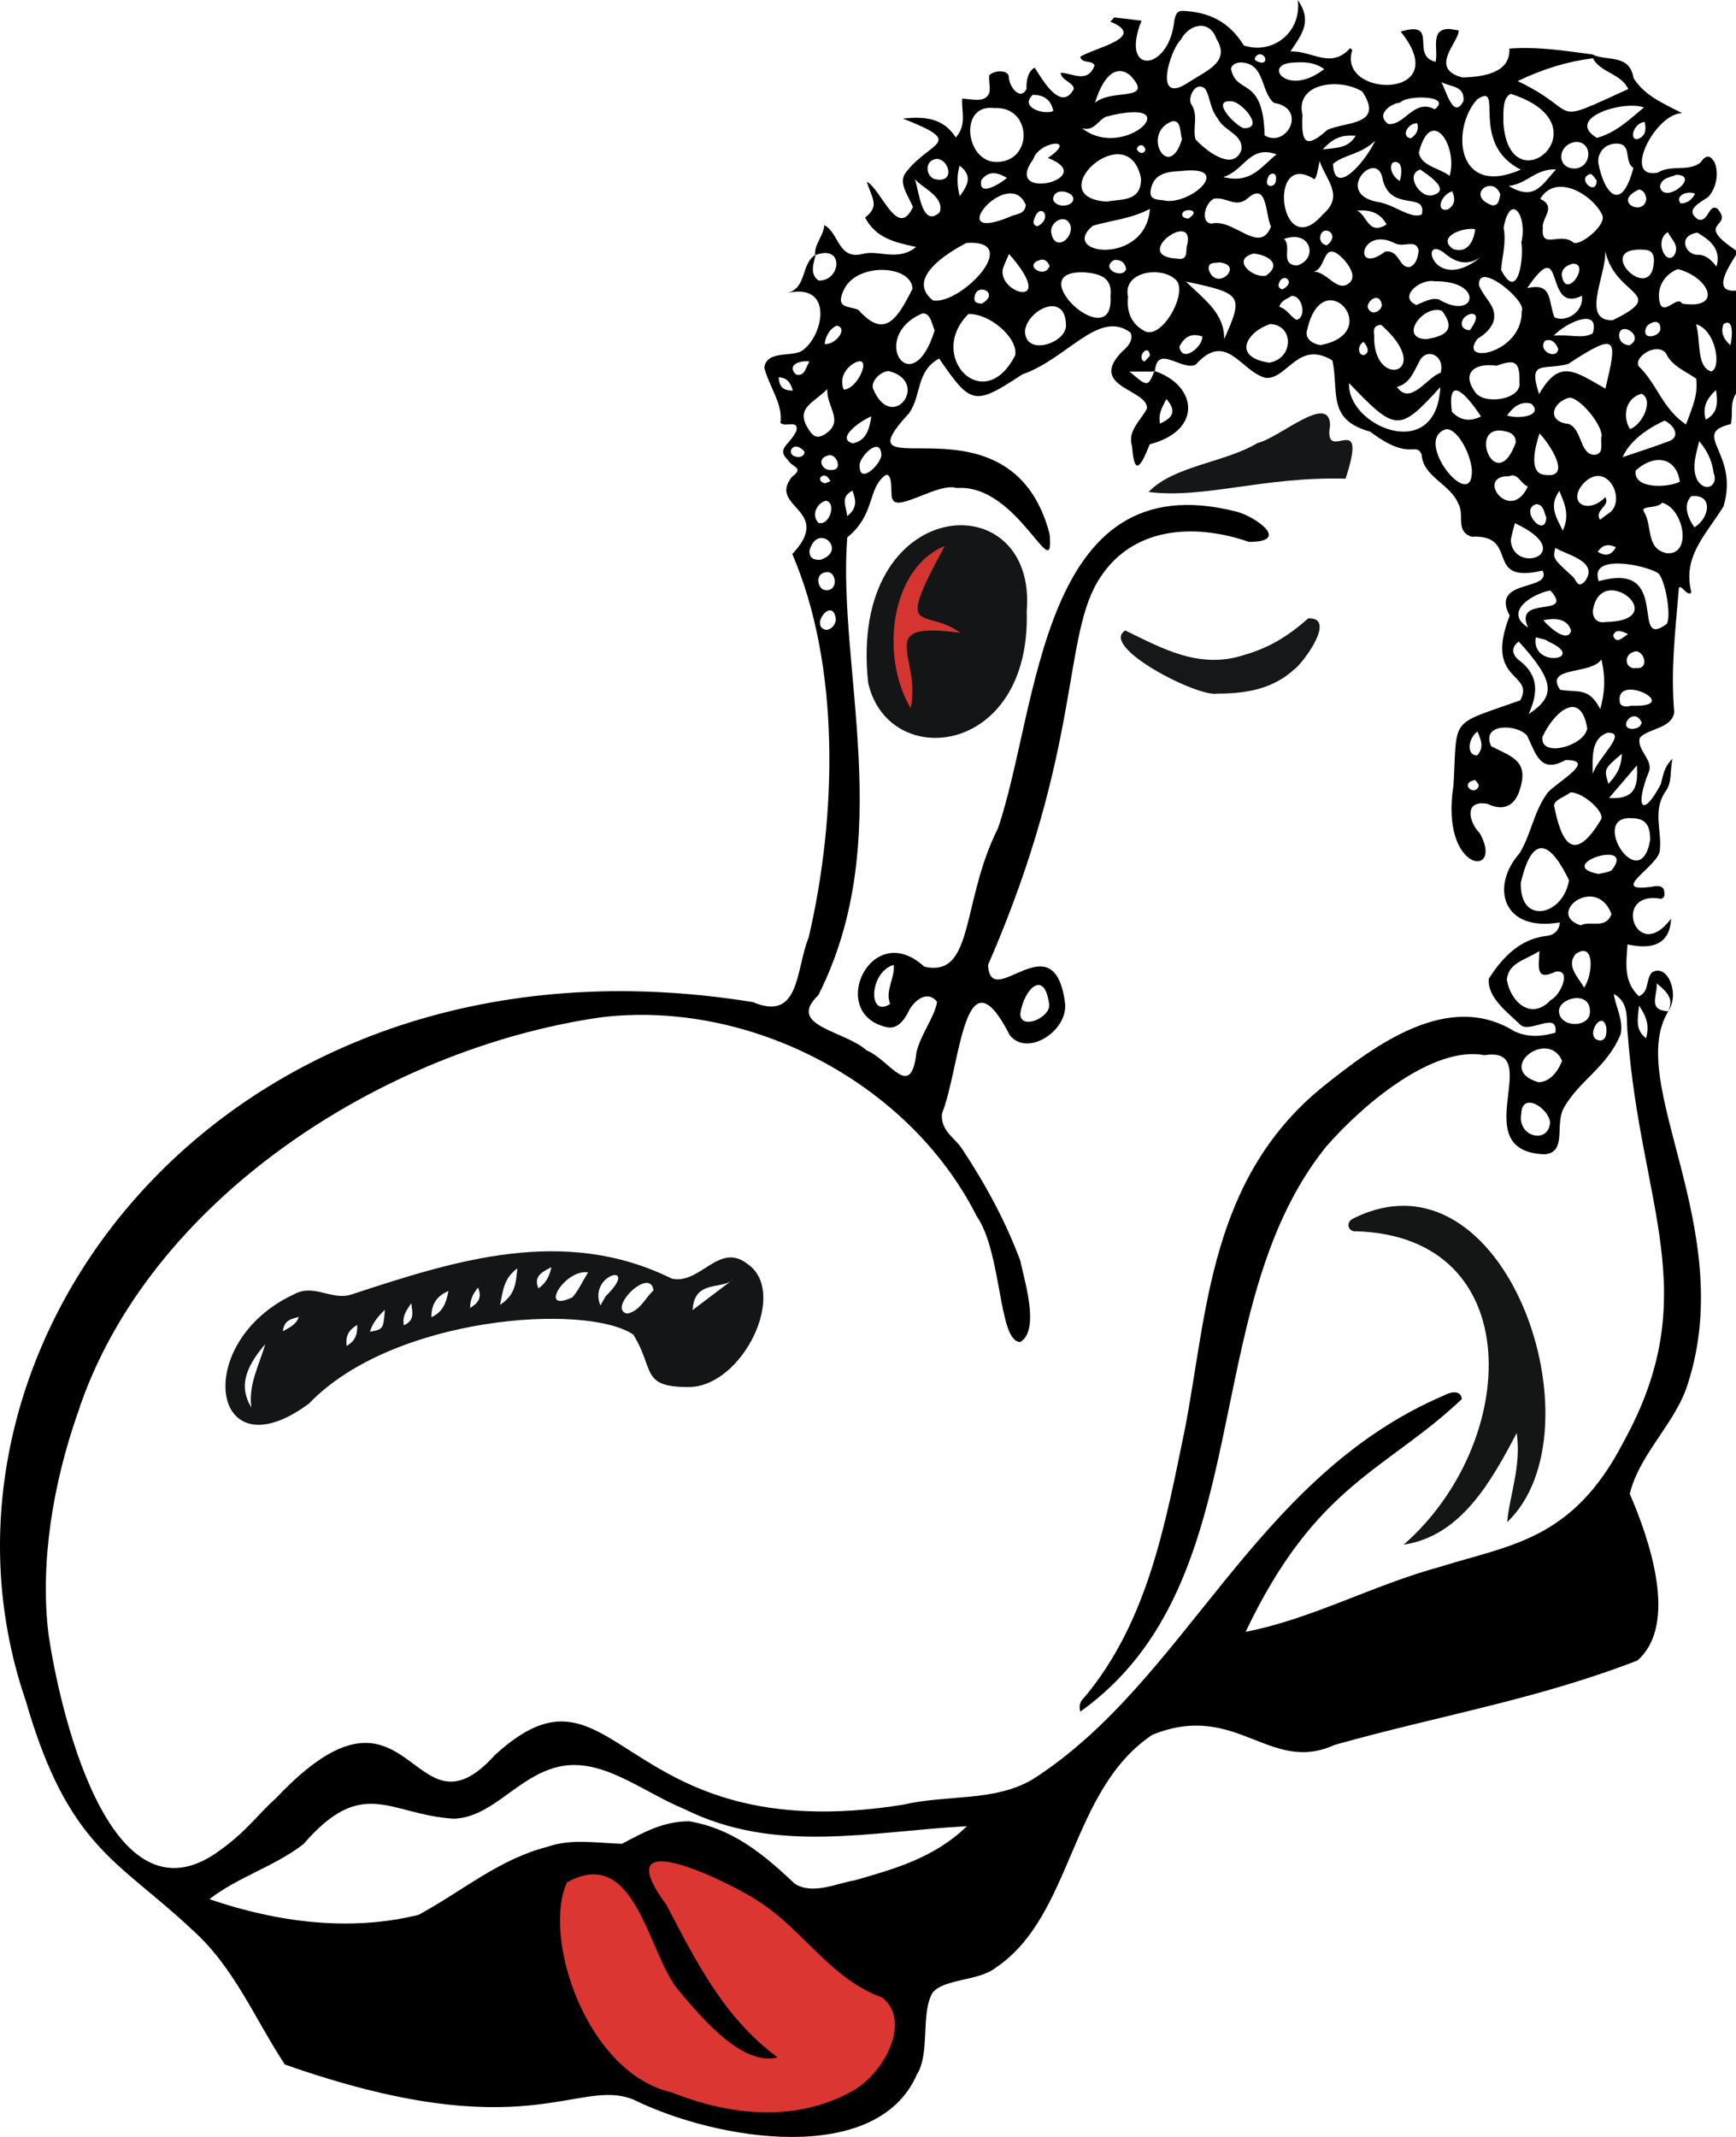 <?xml version="1.0" encoding="utf-8"?>
<!-- Generator: Adobe Illustrator 24.0.0, SVG Export Plug-In . SVG Version: 6.00 Build 0)  -->
<svg version="1.1" id="Layer_1" xmlns="http://www.w3.org/2000/svg" xmlns:xlink="http://www.w3.org/1999/xlink" x="0px" y="0px"
	 viewBox="0 0 432.92 532.84" style="enable-background:new 0 0 432.92 532.84;" xml:space="preserve">
<style type="text/css">
	.st0{fill:#DB3632;}
	.st1{fill:#131516;}
	.st2{fill:#141616;}
	.st3{fill:#141617;}
	.st4{fill:#151718;}
	.st5{fill:#D43531;}
</style>
<path d="M432.92,63.57c0-0.37,0-0.74,0-1.12c-10.8-7.29-0.31-5.52-4.64-10.42c-2.24-1.41-2.16,3.62-4.88,2.65
	c-3.26-2.34,0.14-3.88,2.63-5.6c2-2.25,2.65-5.8,1.58-8.53c-0.86-1.51-1.94-2.42-3.51-0.05c-3.1,2.45-7.28,0.43-10.74,2.56
	c-9.05,1.68-0.46-14.95,6.17-14.83c-4.65-2.42-9.27-4.24-12.16-8.74c-0.97-6.21-6.74-4.11-10.25-5.92
	c-6.77-0.87-13.5-2.01-20.72-1.46c0.34,6.11-6.56,7.06-11.66,7.21c-8.73-2.22-0.7-9.02-1-11.76c-0.69-0.07-1.4-0.21-2.1-0.32
	c-5.2-0.28-2.9,5.15-3.63,8.17c-6.51-1.49,1.1-10.46-8.72-7.53c13.85,17.11-16.04,16.68-12.06,4.6c-0.18-0.16-0.35-0.33-0.53-0.49
	c-4.82,5.42-9.62,0.53-14.9,0.85c2.78-4.2,5.56-7.46,1.84-12.83c1.01,8.18-6.4,13.68-13.45,11.33c-3.61-5.85-8.62-8.42-15.52-8.64
	c-1.09,0.11-1.47,0.78-1.82,2.4c-1.25,12.87-13.78,13.86-8.17,0.05c-2.39-0.28-4.59-0.54-6.79-0.8c-0.33,0.35-0.67,0.7-1,1.04
	c9.56,3.95-4.31,6.59-7.52,8.8c0.59,1.83,2.85,0.65,3.6,2.11c-1.74,4.65-5.55,1.89-8.46,1.85c0.02,1.83,3.49,2.56,3.24,4.1
	c-3.17,5.73-7.74-2.28-9.72-5.38c-1.61,0.83-2.14,3.11-2.04,5.3c-1.45,3.03-4.41-0.36-4.45-3.3c-0.45-1.55-3.74-1.3-4.84-0.1
	c-0.24,1.57,0.62,3.98-0.37,5.05c-1.2,1.65-3.75,0.95-6.38,0.77c-0.23,3.16,1.22,6.58-1.6,9.69c-3.25-5.12-8.12-5.21-13.19-4.72
	c15.94,6.27,6.77,5.48,0.73,13.45c-2.07,2.61,0.81,5.96,1.77,8.64c-3.84,8.17-7.78-4.36-11.5-6.34c1.26,4.2,3.32,5.97-0.41,8.94
	c2.59,5.04,7.27,6.16,12.71,7.33c-4.6,3.71-9.21,0.68-13.26,1.72c-6.28,1.61-5.93-5.29-9.63-7.16c-0.26,2.81-2.52,4.73-2.31,7.46
	c-3.56,2.27-1.97,8.12-6.87,9.45c11.5-2.57,9,10.32,3.97,14.14c-2.25,2.08-9.09-0.14-9.76,4.44c1.07,4.53,4.8,9.34,4.02,13.78
	c1.09,1.29,4.62-0.95,3.98,2.02c-1.68,3.63-5.15,4.34-2.08,7.31c1.04,1.82,4.11,1.83,1.02,4.11c-6.31,7.72,10.55,8.16,0.04,19.29
	c11.92,27.71,11.22,64.97,4.09,95.6c-3.25,7.84-2.07,21.16-13.93,16.12C56.88,228.69-24.02,335.18,6.4,424
	c10.66,36.98,23.29,39.92,41.49,57.13c10.52,9.35,15.64,22.27,23.15,33.63c60.34,21.27,72.91,3.06,86.98,8.77
	c20.97,10.32,60.64,16.56,70.62-6.25c3.38-5.25,0.88-15.51,3.98-20.51c3.15-3.49,11.48-2.77,15.78-6.2
	c19.17-12.97,18.33-44.18,38.94-58c20.98-8.54,29.24,9.93,45.46,2.51c25.97-7.31,50.17-11.23,75.54-21.05
	c10.32-9.07,2.95-30.32-1.91-41.56c2.52-10.28,11.78-17.87,14.65-27.99c12.11-38.52-15.88-74.67-5.04-92.32c0,0-0.13,0.1-0.13,0.1
	c0.02-0.04,0.03-0.07,0.05-0.11c-5.08-0.32-2.65-3.74-2.8-6.95c2.68,2.2,4.37,3.95,2.8,6.95c0.03,0,0.05,0.01,0.08,0.01
	c-0.02-0.02-0.03-0.04-0.05-0.06c3.01-4.06-0.08-12.06-4.05-9.63c-1.63,1.98-0.53,4.62-3.21,5.95c-3.93-3.68-3.19-8.31-2.86-12.94
	c6.94,1.55,10.59-0.61,10.87-6.44c-8.68,11.74-15.06-7.21-2.47-4.92c0.76-0.3,1-0.74,0.66-2.32c-0.5-1-1.59-0.98-3.08-0.69
	c-11.26,1.53,2.28-5.41,2.09-9.28c0.49-4.72-1.8-9.48,1.24-14.26c1.96-2.4,1.16-5.32,1.93-8.41c-2.11,2.01-2.39,4.22-2.92,6.33
	c-4.76,8.99-6.51,5.48-2.93-3.21c0.92-2.99-3.15-5.32-2.33-8.27c1.74-2.35,8.1-2.27,8.58-6.45c-0.87-10.81,0.19-19.03,1.17-31.02
	c0.67-0.83,2.19,2.39,3.11,1.15c-2.24-8.84,3.36-13.99,8.02-21.42c4.02-13.48-8.43-18.07,1.82-20.53c0.64-2.79-0.35-5,1.3-7.6
	c0-8.56,0-17.12,0-25.67C426.87,72.94,430.95,66.73,432.92,63.57z M422.71,48.28c-0.59,1.26-1.81,2.48-3.57,2.43
	C417.64,49.09,420.33,47.39,422.71,48.28z M413.97,46.56c0.34-2.31,2.56-2.27,4.07-3C424.29,43.78,414.97,51.23,413.97,46.56z
	 M417.48,63.72c-2.18,2.57-4.97-3.94-1.56-5.83C416.83,59.78,418.98,61.23,417.48,63.72z M418.42,67.1
	c7.94,2.06,11.32,10.19,1.05,8.6c-1.23-2.36-5.13,4.07-5.73-1.16C413.39,71.4,415.11,68.39,418.42,67.1z M414.05,81.7
	c0.43,2.15-4.93,3.56-3.53-0.04C411.01,80.59,413.9,79.14,414.05,81.7z M412.45,65.25c-0.6,11.22-15.76-4.06-2.17-2.96
	C411.62,62.38,412.57,63.16,412.45,65.25z M415.87,110.13c-3.38,1.27-6.83,2.37-11.22,3.86c2-4.72,7.67-7.87,10.47-9.12
	C417.63,106.12,419.25,109.06,415.87,110.13z M418.91,120.09c-2.59,1.49-11.73,2.04-11.01-2.78
	C412.71,113.01,418.02,114.04,418.91,120.09z M406.5,106.98c-1.9-2.9-1.31-7.67,2.87-8.8C412.47,99.63,409.68,105.84,406.5,106.98z
	 M403.75,83.75c0.08-4.05,6.66,0.07,2.62,2.33C404.74,86.01,403.95,85.15,403.75,83.75z M402.13,79.86
	c-8.64,0.15-0.41-13.25-2.01-18.45C401.84,74.19,416.84,72.7,402.13,79.86z M401.75,127.57c-0.91,0.62-1.78,1.3-2.76,2.03
	c-1.47-2.47,2.66-3.41,1.35-5.65c-4.19,4.36-9.56,1.6-5.66-3.19C400.3,114.55,405.47,123.83,401.75,127.57z M402.97,136.44
	c-1.14,2.03-2.5,2.36-4.53,1.16C399.71,135.7,401.13,135.6,402.97,136.44z M394.19,230.73c-8.89-2.9,3.84-12.83,7.68-2.83
	C400.38,231.87,396.6,229.41,394.19,230.73z M399.05,259.46c-4.26-0.43,0.43-8.24,1.53-3.29
	C400.7,257.8,400.55,259.31,399.05,259.46z M383.64,269.84c-10.87-3.23,2.32-13.53,5.92-5.33
	C388.36,267.45,386.4,269.79,383.64,269.84z M386.57,279.88c-0.47,5.56-8.19,3.54-7.21-2.04
	C379.43,272.02,386.17,276.17,386.57,279.88z M387.98,242.26c4.09-0.57,1.17,5.94-1.26,7.09c-4.94,5.28-10.09,0.38-10.96-5.13
	c0.58-4.17,4-4.55,8.13-7.07C383.86,240.68,382.62,244.84,387.98,242.26z M378.8,164.61c-1.53-1.15-2.23-3.07-0.05-4.64
	c9.15,10.04,9.16,13.63,2.45,18.09C383.59,172.83,383.79,168.35,378.8,164.61z M285.28,82.46c-3.2-1.77-4.37-4.79-3.97-8.43
	c-1.45-6.42,8.43-7.81,11.99-4.19C296.38,73,289.57,85.12,285.28,82.46z M286.77,88.48c-0.11,0.55-0.78,0.99-1.37,1.67
	C283.32,89.29,286.21,85.47,286.77,88.48z M296.08,61.03c-0.54,1.1,0.5,4.02-2.47,3.47C281.74,63.88,298.05,52.05,296.08,61.03z
	 M294.87,53.16c0.52-1.4,4.97-0.84,1.44,1.36C295.18,54.41,294.58,53.88,294.87,53.16z M294.12,86.46c1.16-2.43,2.93-3.53,5.72-2.55
	C299.96,86.47,294.77,90.69,294.12,86.46z M295.74,70.2c14.11,2.99,14.39,3.44,9.54,14.37C305.38,78.15,300.49,74.84,295.74,70.2z
	 M301.42,67.17c-0.17-1.97,1.54-1.51,2.67-1.74C310.51,66.06,303.25,73.03,301.42,67.17z M302.14,55.75
	c-2.88-0.18-1.68-5.11,0.56-6.2c3.13-0.57,5.42,2.42,8.35-0.03c5.02-4.47,4.45,3.78,5.9,7C314.14,63.68,307.68,54.38,302.14,55.75z
	 M297.04,25.93c-0.93-1.72,1.22-5.98,3.56-3.71c1.35,2.39,1.07,4.77,3.08,7.33c1.62,3.25,6.58,3.95,5.85,7.98
	c-2.27,5.65-9.64-0.78-11.38-2.78C297.32,31.85,298.99,28.85,297.04,25.93z M305.08,44.14c5.21-1.56,6.59-8.13,13.25-5.65
	C314.51,41.5,312.02,45.92,305.08,44.14z M318.2,44.84c0.04,2.24-3.7,2.15-1.66-1.18C317.4,42.97,318.43,43.22,318.2,44.84z
	 M312.6,63.23c3.24,0.25,7.35,2.46,3.16,5.48C312.5,69.54,306.88,64.71,312.6,63.23z M316.8,80.79c6.05,0.38,5.74,8.66-0.28,9.64
	C307.1,89.04,310.92,82.68,316.8,80.79z M333.52,63.29c1.58,1.06,5.3,5.14,3.04,7.19c-3.07,2.78-5.57-2.93-9.18-2.76
	C330.64,67.47,329.78,60.79,333.52,63.29z M329.2,59.39c0.21-3.84,5.49-1.1,1.7,1.76C329.83,61.02,329.34,60.34,329.2,59.39z
	 M329.89,53.45c-10.79,12.61-14.05-16.46-2.12-8.76c0.57-0.42,0.78-1.85,1.3-4.53C330.88,45.24,335.23,48.83,329.89,53.45z
	 M319.04,76.51c0.43-1.64,1.96-1.96,3.03-2.71c2.74-0.22,3.86,5.32,1.29,5.94C322.14,79.36,321.08,77.06,319.04,76.51z M318.95,70.6
	c1.03-2.96,4.47-0.13,0.83,1.55C318.89,71.96,318.68,71.25,318.95,70.6z M323.42,66.2c-4.39-0.23-1.11-4.77-3.23-6.61
	C326.94,57.1,328.85,64.64,323.42,66.2z M325.99,82.21c3.85-17.17,19.58,0.79,3.3,3.84C327.33,85.76,325.23,84.4,325.99,82.21z
	 M359.17,96.53c-0.9,19.29-23.31,9.76-22.74-1.01C348.09,107.72,348.93,107.75,359.17,96.53z M354.18,42.27
	c1.32,0.98,7.83,4.94,3.35,6.33C354.32,49.85,350.2,43.55,354.18,42.27z M351.82,34.5c-2.52-0.44-0.82-3.8,1.61-3.77
	C353.92,32.59,353.04,33.67,351.82,34.5z M360.99,52.26c-3.13,0.57-1.64-3.74,1.16-4.56C363.11,49.87,362.64,51.3,360.99,52.26z
	 M367.89,57.15c-0.38,2.93-1.84,6.12-5.5,4.95C358.15,59.19,364.65,56.58,367.89,57.15z M359.85,62.83c2.77,2.37,5.7,3.77,9.4,1.29
	C357.69,73.47,353.83,58.75,359.85,62.83z M374.97,56.76c1.66-8.95,5.95-3.18,4.46,3.53c-0.02,0-0.04,0-0.07,0
	c0.72,3.46-0.68,15.47-5.02,6.99C374.6,63.81,375.68,60.64,374.97,56.76z M392.69,42.02c-4.69,0.01-4.33-6.18,0.41-6.65
	C397.39,35.49,396.9,41.89,392.69,42.02z M396.66,43.37c0.72,0.32,1.18,1.25,1.52,1.67C398.07,49.19,392.89,44.35,396.66,43.37z
	 M399.58,53.65c1.08,2.41-5.22,7.54-7.09,6.9c-3.35-2.89-8.27,1.89-7.74-3.68c-0.41-2.51,3.6-5.28-0.66-7.27
	C387.97,43.03,397.19,48.49,399.58,53.65z M398.59,40.65c-0.24-2.52,1.5-4.74,4.33-4.84c4.34-0.16,1.92,4.59,4.42,6.05
	C404.29,53.41,399.99,48.1,398.59,40.65z M400.36,96.89c-7.59-4.23-11.38-7.64-16.54,1.37c-2.89-8.78,1.11-5.82,7.24-7.51
	C403.55,82.55,403.34,84.36,400.36,96.89z M397.95,113.38c-4.04,0.42-3.28-6.34-6.74-7.67c-5.6-0.54-4.19-5.43,0.16-6.56
	c2.54-0.04,8.07,6.55,8.05,9.52C398.92,110.17,400.22,112.81,397.95,113.38z M399.07,176.81c-2.86-5.54-5.46-4.06-10.02-4.82
	c-3.98-5.98,7.66-3.64,10.31-7.57C400.44,169.15,400.18,172.77,399.07,176.81z M400.85,182.72c5.36-0.27-2.52,6.3-3.67,10.28
	C397.14,188.76,396.74,184.17,400.85,182.72z M386.18,159.99c9.92,4.44-4.5,6.8-3.18-1.09
	C384.21,159.28,385.45,159.35,386.18,159.99z M384.87,154.66c2.25-0.54,6.05-0.73,6.93,2.63
	C390.87,160.42,386.42,156.47,384.87,154.66z M395.29,144.87c-1.84,2.12-2.18-0.27-3.09-1.1c-4.93-4.48-4.95-4.47-4.34-7.17
	C390.42,138.28,398.86,139.92,395.29,144.87z M394.5,73.74c0.49,4.24-4.21,6.76-6.87,5.35c-1.62-4.2-0.4-8.68-6.78-7.26
	C390.54,57.6,384.77,78.56,394.5,73.74z M389.45,68.45c0.16-1.78,1.5-2.34,2.81-2.72C396.79,65.75,390.29,75.27,389.45,68.45z
	 M387.48,83.69c3.02-3.28,11.66-7.2,9.71-0.57C394.57,84.59,391.89,83.33,387.48,83.69z M388.58,86.97
	c-0.17,2.79-5.19,0.7-3.34-1.97C386.65,84.35,387.9,85.21,388.58,86.97z M381.87,100.66c3.16,2.95-3.03,3.96-6.05,2.93
	C377.72,101.02,379.54,100.03,381.87,100.66z M383.12,125.7c1.81,0.11,1.92,1.96,2.5,3.37C385.32,134.52,378.69,126.98,383.12,125.7
	z M384.55,118.28c-3.21-0.99-1.73-6.88-0.62-10.23C386.38,110.61,392.69,119.95,384.55,118.28z M388.87,122.41
	c1.33,3.22,2.64,5.97,0.86,9.89C387.99,128.8,386.22,126.11,388.87,122.41z M376.25,46.36c4.63-0.54,6.57-4.28,11.8-4.13
	C384.58,45.94,382.75,50.31,376.25,46.36z M379.48,77.58c0.23,10.77-16.32,13.54-10.95,6.82c2.25-1.22,4.05-3.43,4.08-5.25
	c0.27-3.04-2.33-4.62-3.77-7.96C368.31,64.71,380.9,75.07,379.48,77.58z M366.57,82.33c-3-0.05-2.55-3.5,0.38-4.1
	C369.11,78.33,367.72,80.7,366.57,82.33z M372.11,51.2c-6.79-2.44,0.17-7.82,2.03-2.74C373.83,49.68,373.89,51.3,372.11,51.2z
	 M357.78,70.13c12.57-0.15,10.28,10.1,0.98,4.5c-2.04-0.41-3.51,0.64-5.56,1.41C348.58,74.08,354.06,69.44,357.78,70.13z
	 M341.05,76.52c0.03-1.7,3.02-3.85,3.56-0.45C344.49,77.59,341.85,79.05,341.05,76.52z M340.13,88.55
	c-1.29,0.13-1.88-2.22-0.09-3.32C340.45,85.74,342.1,87.73,340.13,88.55z M344.43,81.01c13.75,12.12-2.19,16.43-1.74,2.59
	C342.48,82.29,342.57,81.08,344.43,81.01z M353.94,90.14c1.68-3.57,6.46-1.7,5.33,2.81c-3.28,0.95-7.53,8.37-10.89,3.54
	C351.63,95.58,352.55,92.69,353.94,90.14z M355.7,84.56c-7.09-0.18-0.71-8.75,3.87-7.07C363.77,82.89,359.1,83.99,355.7,84.56z
	 M351.63,66.56c-2.84,0.44-2.53-4.39-6.23-3.81c-7.99,6.04-6.38-6.24,2.17-2.24c2.34,1.5,5.46-1.17,6.21,1.91
	C353.6,64.42,353.05,65.91,351.63,66.56z M338.34,52.53c3.12-0.27,5.77,0.36,7.45,3.43C341.07,58.93,340.91,53.33,338.34,52.53z
	 M360.56,107.04c2.45-0.44,6.02,5.3,6.49,10.05C367.46,128.52,352.06,109.7,360.56,107.04z M362.07,102.67
	c-1.26-9.92,3.97-3.83,7.26,1.17C366.27,105.36,363.94,104.63,362.07,102.67z M368,97.95c-3.94-5.34,0.27-7.51,5.21-6.76
	c4.61-1.68,5.82-1.11,5.71,4.11C379.58,99.53,370.45,101.06,368,97.95z M374.16,107.34c1.7,0.23,3.83,0.53,3.84,2.98
	C373.29,123.49,366.23,106.95,374.16,107.34z M376.33,118.74c2.16-1,2.91,1.95,4.69,2.56C376.62,130.77,367.67,118.54,376.33,118.74
	z M376.75,134.85c0.16-1.41,0.64-2.79,1.03-4.4C393.74,137.89,377.57,143.48,376.75,134.85z M386.64,147.24
	c6.24,6.99-9.4,0.97-5.56,9.25C374.55,152.37,382.83,147.79,386.64,147.24z M384.67,183.71c2.84-6.22,9.51-11.99,11.16-2.07
	C395.05,186.09,383.91,189.06,384.67,183.71z M399.36,204.17c-7.08,11.95-10.12,5.37-11.8-3.29c-0.01-1.45,2.71-2.21,4.11-3.31
	C394.62,197.51,399.94,202.14,399.36,204.17z M391.28,219.49c-1.45,8.84-12.34,11.35-12.02,0.6
	C382.31,207.02,386.97,210.5,391.28,219.49z M388.76,252.18c-0.02-3.47,7.76-5.25,7.73-0.07
	C396.76,256.28,389.03,256.48,388.76,252.18z M395.05,246.26c-1.45-2.56-4.57-5.4-2.15-8.37
	C397.7,234.56,397.33,242.81,395.05,246.26z M398.61,217.91c-11.47-2.23,9.76-9.02,3.3-0.92
	C400.93,217.54,400.04,217.61,398.61,217.91z M401.27,198.95c2.69-3.14,4.82-5.62,6.94-8.11
	C408.38,195.01,408.52,199.52,401.27,198.95z M401.1,195.44c-1.12-3.71-1.12-3.71,3.35-7.48
	C404.33,191.62,402.9,193.49,401.1,195.44z M402.29,158.51c0.46-1.48,1.63-1.5,3.72-0.39C404.73,158.82,403.13,160.82,402.29,158.51
	z M407.92,162.4c2.26,0.03,3.34,4.57,0.09,4.16C405.21,167.07,404.59,162.95,407.92,162.4z M400.26,155.1
	c-1.68,0.31-3.05-0.65-3.05-2.79C399.18,139.47,417.62,154.83,400.26,155.1z M410.56,49.55c-0.4,4.65-8.77,0.82-1.82-2.3
	C410.03,47.48,410.35,48.51,410.56,49.55z M408.32,34.72c-2.22,0.07-0.78-4.13,1.82-4.31C410.69,32.73,410.13,34.04,408.32,34.72z
	 M409.94,26.8c-3.83,3.24-7.14,6.34-11.72,7.58C390.09,29.43,404.94,24.91,409.94,26.8z M397.22,14.53
	c1.98,3.66,7.04,3.78,8.83,7.67c-20.59,9.38-11.07,5.89-27.57-1.98C384.95,17.11,390.92,15.34,397.22,14.53z M376.73,23.4
	c24.49,7.75-0.5,28.73-1.83,7.02C374.92,27.56,374.72,24.4,376.73,23.4z M368.38,24.77c6.94-4.59-2.22,10.92,10.87,17.53
	C363.14,49.39,361.78,32.06,368.38,24.77z M364.95,25.19c-2.48,4.96-4.45-3-5.53-4.73C361.65,21.7,365.35,21.32,364.95,25.19z
	 M361.52,43.85c-2.64-1.99-7.14-2.43-7.69-5.82C356.86,26.16,363.64,36.27,361.52,43.85z M347.65,26.01
	c0.38-0.31,1.02-0.3,1.54-0.43c1.47-1.94,13.17-1.87,8.6,1.67c-5.2-2.76-7.47,4.12-11.6,3.67
	C343.44,28.91,345.83,26.73,347.65,26.01z M349.09,45.11c-1.52-0.77-2.97-3.21-1.74-4.61C349.75,39.78,349.73,42.9,349.09,45.11z
	 M344.68,44.1c1.65,9.2,11.2,3.35,9.89,9.35c-2.4,1.31-6.64-2.19-10.32-2.97C332.18,48.72,342.91,37.18,344.68,44.1z M342.93,35.09
	c-2.29,5.05-10.16,14.33-10.51,5.78C335.39,38.41,339.19,38.65,342.93,35.09z M329.88,37.26c2.81-3.16,5.04-3.62,8.21-3.41
	C336.19,36.94,333.71,36.79,329.88,37.26z M339.72,22.82c5.56,8.43-3.94,7.46-8.69,9.55c-5.91,5.34-6.51,2.49-6.22-3.7
	C322.89,20.56,334.18,19.37,339.72,22.82z M322.23,15.63c2.74-0.21,5.47-0.23,8,1.59C321.09,24.37,314.8,16.11,322.23,15.63z
	 M313.99,13.53c2.2-0.1,2.26,3.48-0.98,1.49C312.84,14.64,312.89,13.97,313.99,13.53z M306.97,17.07c0.45-1.19,1.52-1.52,2.72-1.48
	c5.81,0.34,4.67,7.26,7.97,10.05c8.46,1.33,3.33,11.36-2.29,8.14C315.01,18.65,308.25,23.91,306.97,17.07z M306.95,25.24
	c2.54-0.08,8.58,6.77,3.33,6.73C308.59,31.8,301.64,24.95,306.95,25.24z M294.51,9.85c1.95-3.78,7.08-5.19,8.86-0.14
	c3.49,5.62-2.22,7.79-6.79,10.7C287.25,26.8,291.85,12.29,294.51,9.85z M292.27,30.25c2.38-0.42,1.95,2.79,2.49,4.46
	C291.49,45.57,284.46,33.22,292.27,30.25z M286.97,47.34c0.7-4.14,4.29-4.58,7.48-4.69c13.05-1.54,3.28,8-3.53,7.44
	C289.11,49.63,286.44,50.22,286.97,47.34z M286.76,52.08c-1.01,14.28-22.92,11.49-14.24,4.21
	C277.19,54.91,282.04,54.58,286.76,52.08z M280.83,67.05c-0.68,2.67-6.62,0.04-3.04-2.21C279.17,64.65,280.49,65.21,280.83,67.05z
	 M284.52,44.33c0.25,6.05-4.86,5.23-8.51,5.94C259.07,49.18,281.17,28.68,284.52,44.33z M283.51,37.25
	c-0.05-0.85,1.52-1.87,2.13,0.01C285.57,38.09,284.42,38.71,283.51,37.25z M281.87,18.81c6.27,6.72-4.82,3.16-8.81,6.86
	C275.3,18.28,278.69,16.17,281.87,18.81z M275.77,29.11c21.23-5.53,4.9,11.36-5.92,2.87C272.82,32.8,273.85,30.01,275.77,29.11z
	 M270.62,67.92c3.54,0.31,6.88,1.24,6.31,5.89C278,89.15,253.8,67.06,270.62,67.92z M253.18,88.55
	c-7.77,15.42-22.25,0.26-11.69-10.24C246.65,78.05,253.89,84.17,253.18,88.55z M242.99,74.65c-0.06-4.68,6.82-1.71,1.81,1.08
	C243.97,75.58,243.12,75.62,242.99,74.65z M250.09,67.04c0.21-0.84,0.66-1.63,1.53-3.73C263.98,77.4,248.76,73.34,250.09,67.04z
	 M255.61,82.48c0.6-5.29,10.31-10.07,10.22-1.16C265.65,85.65,255.59,88.93,255.61,82.48z M259.77,64.72c1.04,0,1.59,0.71,1.98,1.58
	C260.57,69.82,254.65,65.89,259.77,64.72z M257.84,54.82c1.51-4.91,4.95-0.42,0.88,1.6C257.78,56.24,257.57,55.48,257.84,54.82z
	 M262.18,58.14c-0.62-2.86,3.95-5.36,4.84-1.59C267.42,59.83,262.98,62.62,262.18,58.14z M267.66,49.68
	c-0.1,1.88-4.35,2.31-5.05,0.04C262.78,46.46,267.83,47.8,267.66,49.68z M257.55,23.65c2.52-0.02,4.52,1.02,5.12,4.03
	C260.24,28.73,254.18,26.73,257.55,23.65z M257.64,39.73c1.57-4.74,11.43-5.53,3.66-0.35C274.55,44.48,249.74,50.62,257.64,39.73z
	 M255.83,51.14c-0.33,1.67-0.86,1.96-3.3,2.62C234.15,61.75,251.58,40.84,255.83,51.14z M244.73,44.89
	c1.55-2.01,3.46-2.31,6.38-0.52C249.57,45.71,243.78,49.37,244.73,44.89z M247.96,26.95c9.32-0.57,9.88,13.19,0.74,13.44
	C240.72,40.66,238.99,25.73,247.96,26.95z M239.31,41.29c3.18,2.48,2.2,4.69,0.03,7.64C238.61,46.01,238.61,43.81,239.31,41.29z
	 M241.02,60.57c14.42-0.92-1.61,15.63-8.38,14.32C225.94,69.56,235.83,63.25,241.02,60.57z M233.71,39.61
	c3.19,0.31,4.47,6.3-0.65,5.03C230.82,43.94,230.44,39.82,233.71,39.61z M228.16,44.64c1.61,2.12,7.54,4.41,6.17,8.31
	C229.95,56.96,229.17,47.7,228.16,44.64z M229.91,78.19c2.03-0.42,2.51,2.59,3.16,4.22C227.43,100.7,216.47,84.09,229.91,78.19z
	 M212.62,110.55c-4.44-1.34,2.56-5.96,4.67-6.72C216.79,107.01,216.05,109.91,212.62,110.55z M211.27,128.71
	c-0.21-2.54-1.84-4.72,1.31-6.37C213.45,124.66,213.87,126.64,211.27,128.71z M210.41,97.14c-1.08-2.67,0.26-5.11,2.36-6.46
	C217.93,87.64,214.1,97.07,210.41,97.14z M214.36,116.1c-0.18-2.09,5.19-7.64,5.44-2.69C219.81,115.58,214.32,121.13,214.36,116.1z
	 M217.72,96.9c-0.55-1.49,1.27-4.01,3.81-4.4C232.21,95.11,222.47,108.31,217.72,96.9z M210.27,72.64
	c2.96-7.39,17.17-6.65,17.28-0.62c-3.82,7.59-6.97,12.57-13.41,5.32C212.23,76.19,208.2,77.23,210.27,72.64z M205.9,124.85
	c2.83,0.4,0.96,6.32-1.76,5.52C202.37,128.72,203.39,125.66,205.9,124.85z M204.59,119.06c0.59-0.69,1.54-0.9,2.5,0.9
	c-0.46,0.2-0.93,0.4-1.24,0.54C204.84,120.34,204.34,119.83,204.59,119.06z M207.24,117.18c-2.21,0.25-3.81-2.94-0.61-3.65
	C208.57,112.98,210.42,117.38,207.24,117.18z M205.64,85.81c0.2-1.83,1.19-3.83,3.04-4.61C211.53,81.79,208.54,85.95,205.64,85.81z
	 M204.14,69.96c-2.25-1.62-1.3-4.12-0.75-6.37c-0.04,0.01-0.08,0.03-0.12,0.04c0,0,0.16-0.15,0.15-0.15
	c-0.01,0.04-0.02,0.08-0.03,0.11C210.63,60.84,209.73,70.13,204.14,69.96z M194.17,94.07c2.08,0.1,2.92,1.22,3.56,3.32
	C194.94,97.42,194.34,96.07,194.17,94.07z M198.52,93.39c-2.33-2.18,0.53-3.59,3.35-3.26C200.76,91.91,200.74,93.85,198.52,93.39z
	 M199.24,113.95c-3.73,0-1.71-4.75,1.36-1.38C200.69,113.56,199.9,113.87,199.24,113.95z M206.32,96.99
	c-0.3,4.51,4.47,8.07-0.66,11.31c-2.22,1.4-3.2,0.12-4.27-1.66C198.39,101.64,203,100.42,206.32,96.99z M201.87,137.28
	c2.03-7.25,9.69-0.01,2.72,2.31C202.55,139.66,201.83,138.9,201.87,137.28z M205.98,142.67c2.81-0.51,3.25,5.4-0.63,4.36
	C203.8,146.36,203.26,143.01,205.98,142.67z M206.08,157.06c-4.43-0.78,1.66-8.66,2.38-2.59
	C208.28,155.91,207.31,156.95,206.08,157.06z M213.15,468.84c-4.22,0.65-10.57,3.76-14.99,0.81c-7.82-7.39-15.48-13.71-26.29-15.53
	c-6.41,0.01-11.18,2.65-16.76,5.61c-6.41-0.18-12.63-1.36-18.69,0.78c-11.99,3.09-20.83,10.83-32.04,16.94
	c-16.96,4.19-35.02,1.95-52.16-3.91c7.28-5.63,16.09-8.06,23.46-13.73c14.87-17.2,21.41-7.34,37.45-6.33
	c9.06-0.28,15.02-9.2,23.99-12.32c11.66-4.26,22.22,5.24,33.58,9.93c22.74,11.28,46.16,5.57,70.44,4.25
	C232.9,463.3,222.98,466.01,213.15,468.84z M408.74,250.77c2.3,3.32,2.45,5.46,1.76,8.1C407.83,256.85,408.35,254.44,408.74,250.77z
	 M405.92,257.83c3.19,43.14,19.34,64.91-1.19,101.96c-12.58,24.23-28.1,25.4-45.23,30.77c-17.11,4.62-32.21,13.09-48.87,16.32
	c17.59-36.98,34.97-40.09,53.92-58.04c-0.23-2.18-2.54-1.94-4.32-0.96c-47.78,20.35-64.39,71.35-102.76,95.81
	c-9.62,5.64-21.28,3.71-32.29,6.3c-71.68,11.47-71.24-40.29-101.76-12.39c-21.01,23.26-20.66-24.95-54.34,10.49
	c-5.3,4.85-7.36,8.25-14.06,13.15c-28.13,21.04-40.5-37.09-42.91-53.65c-2.21-17.84,1.12-37.68,7.25-55.19
	c17.33-53.03,76.09-90.97,130.63-98.76c36.91-4.4,76.72,16.22,93.55,49.55c6.43,9.29,5.38,31.53,10.91,31.41
	c5.07-3,0.77-16.1,0.01-20.2c-3.68-9.88-8.63-18.99-14.48-27.86c-2.02-3.04-5.39-4.51-5.09-8.84c4.64-11.52,5.43-42.12,16.91-19.61
	c4.45,5.67,14.86-1.27,13.76-8.26c-2.85-20.51-18.51,2.71-19.17-9.21c23.91-54.91,18.27-82.32,28.1-96.8
	c8.01-12.16,22.87-13.56,36.97-8.71c10.92-0.01,1.02-6.61-3.24-7.57c-48.98-12.4-49.04,48.81-59.35,78.99
	c-9.25,18.31-5.8,37.35-18.37,34.5c-13.28-12.23-24.44,11.87-9.26,15.11c2.37,0.48,4.13-1.47,5.35-3.98c1.11-2.34,4.52-5.6,7.1-2.35
	c-0.71,4.03-4.05,7.93-5.15,12.6c-1.37,12.27-6.61,1.86-12.43-0.51c-5.53-4.99-20.13-6.04-12.04-13.76
	c19.65-38.93,4.72-81.4,7.21-114.13c7.2-5.87,4.93-12.34,9.65-15.61c2.02-0.23,0.93,5.55,1.72,6.21c1.35,2.99,11.54-4.41,15.9-2.92
	c15.35-1.24,24.58,25.46,23.18,11.39c-9.73-37.04-54-9.53-34.99-30.09c3.11-4.5,1.66-10.4,7.45-13.6
	c7.99,11.62,8.77,11.83,20.78,3.95c11.18-3.86,19.05-16.31,26.94-10.42c0.8,1.53-0.34,3.36-2.12,4.77
	c-8.61,8.86,6.46,9.34,6.25,14.14c-1.58,3.11-4.95,5.53-3.73,9.49c0.62,8.32,2.5,4.15,4.41-0.54c13.19-3.41,11.91-14.63,1.29-18.24
	c0,0.04-0.01,0.06-0.01,0.1l0,0c0,0,0,0,0,0c0,0,0,0,0,0l0,0c-0.05,0-0.1,0-0.15,0c-1.62,3.88-1.67,3.84-6.18,0
	c2.52,0,4.36,0,6.18,0c0.02-0.04,0.03-0.08,0.05-0.13c0.04,0.01,0.07,0.02,0.11,0.03c0.53-6.86,6.77,0.07,10.16-1.62
	c7.69-8.54,11.17,1.62,17.4,3.29c5.4,0.55,8.13-9.59,16.71-4.33c1.64,8.05-1.36,14.79,9.41,17.75c10.03,7.56,11.17,2.36,12.83,5.62
	c0.24,5.6,7.18,7.45,9.12,12.28c1.71,2.94-0.83,6.85,3.31,8.29c12.4-0.62,2.69,11.98,17.74,8.44c2.47,5.26-13.18,1.93-8.21,11.24
	c-6.52,16.71,6.42,14.05,2.64,21.12c-17.82,6.38-15.67,3.76-16.65,21.16c-3.5,21.95,12.76,23.26,6.58,12.01
	c-2.9-2.94-3.96-8.45,1.92-7.35c4.31,2.11,7.03,0.06,8.08-3.71c2.25-7.1-2.12-8.06-7.17-10.65c-2.73-5.85,6.52-5.6,8.96-2.63
	c2.25,4.67,3.3,9.53,9.57,6.06c8.58-0.05-3.5,6.19-4.79,8.61c-3.11,4.38-3.84,9.95-6.65,14.61c-7.29,8.15-4.49,19.74,9.99,17.27
	c-0.04,1.86-1.35,3.11-3.12,3.34c-6.66,0.71-11.03,5.16-14.57,10.7c-0.42,4.61,4.65,8.39,7.66,11.27c2.19,2.79,9.71-3.55,8.95,2.17
	c-3.04,0.89-6.5,1.35-10.19-0.31c-16.52-10.32-34.91,3.5-47.68,13.7c-28.4,22.95-28.93,56.53-34.5,85.31
	c-4.86,23.6-9.21,47.92-24.9,66.8c-0.56,0.66-1.85,1.65-1.19,3.79c45.21-32.29,28.49-100.16,61.27-140.85
	c9.62-11,26.83-25.22,39.49-22.82c15.54-2.45-5.17,24.06,15.03,24.71c5.63-0.49,2.46-7.3,4.76-11.57
	c3.93-6.92,10.89-10.2,14.2-18.43c0.67-3.57-1.2-6.57-1.74-9.98C406.47,250.01,405.46,254.22,405.92,257.83z M254.44,252.77
	c0.86-6.1,6.02-11.37,7.2-2.33C262,253.74,254.45,257,254.44,252.77z M221.98,250.32c-5.58,3.72-5.3-7.93,0.89-9.73
	C223.21,243.96,220.65,247,221.98,250.32z M290.87,99.48c2.64,3.06,1.61,4.7-1.59,6.14C288.78,103.1,289.89,101.48,290.87,99.48z
	 M368.37,188.34c-2.5,0.18-2.54-3.94,0.06-5.94C369.61,184.88,369.95,186.68,368.37,188.34z M368.76,196.01
	c-1.03,2.76-5.03-0.74-0.85-1.53C368.16,194.88,368.88,195.56,368.76,196.01z M411.53,209.39c-2.52,14.43-15.34-6.05-4.69-5.38
	C410.7,204,411.48,206.13,411.53,209.39z M406.87,181.75c-3.53-0.31,0.66-5.79,2.55-1.56C409.03,181.45,407.97,181.73,406.87,181.75
	z M406.86,175.97c-1.02,0.23-2.4,0.44-2.88-0.69C402.42,167.21,420.39,176.4,406.86,175.97z M415.68,155.54
	c-9.39,7,1.47-15.94-16.97-10.62c-2.59-6.97,11.43-4.11,14.76-2.03C415.22,144.26,416.85,153.42,415.68,155.54z M415.75,137.94
	c-5.4-0.96-3.62-6.88-5.75-10.26c-1.12-1.78,3.26-0.71,4.5-2.33C419.92,126.8,422.04,138.35,415.75,137.94z M408.67,91.34
	c-1.38-2.3,4.55-6.16,6.79-3.23c1.4,3.12,4.93,4.48,7.53,6.3c0.49,4.14-0.92,7-2.53,11.42C414.65,102.04,413.12,95.53,408.67,91.34z
	 M422.55,131.47c-1.64-2.26-2.9-5.54-0.83-7.72C427.24,122.99,426.48,129.13,422.55,131.47z M427.34,117.93
	c1.27,3-1.98,5.19-4.09,1.73c-1.34-2.85-0.51-5.69,0.49-9.68C426.19,112.96,427.01,115.41,427.34,117.93z M425.38,104.64
	c-0.91-3.09,0.26-5.29,2.56-7.39C428.38,100.31,428.5,102.97,425.38,104.64z M426.74,92.62c-3.79-1.17-2.54-7.71-3.78-11.76
	C427.88,82.21,429.42,91.78,426.74,92.62z M428.07,66.47c-1.01-1.21-2.4-2.95-4.6-2.94c-3.21,0.12-5.24-4.8-0.18-5.52
	C426.07,59.67,429.36,61.86,428.07,66.47z M429.81,80.81c2.51-1.67,2.28,2.94,1.71,5.29C429.59,84.29,429.1,82.67,429.81,80.81z"/>
<path class="st0" d="M193.93,512.99c-13.56-9.95-20.62-24.5-27.79-38.12c-15.94-21.53,17.37-4.83,23.55-0.45
	c10.76,7.03,17.59,19.08,30.35,23.66c7.3,5.88,0.53,18.71-7.34,23.23c-14.04,7.85-30.3,6.33-45.15,0.43
	c-21.25-4.84-32.42-38.5-26.18-52.37c16.98-9.56,20.2,17.39,27.52,26.48C175.86,504.33,185.49,515.13,193.93,512.99z"/>
<path class="st1" d="M256.04,152.4c1.1,36.26-34.58,40.01-39.54,17.84C211.38,123.03,258.74,120.03,256.04,152.4z"/>
<path class="st2" d="M375.84,379.55c0.7-7.14,3.55-13.89,2.4-22.25c-6.31,11.98-13.86,25.71-28.19,27.84
	c29-25.36,31.19-76.94-11.94-78.13c-1.66,0.2-2.67-1.88-0.92-3.05C375.49,284.45,399.85,356.78,375.84,379.55z"/>
<path class="st3" d="M286.42,122.67c6.35-6.59,19.08-7.32,27.18-12.21c5.52-1.28,17.97-12.65,18.09-4.4
	c-1.78,10.4,9.83-4.97,3.87,13.29C314.95,118.8,300.34,124.43,286.42,122.67z"/>
<path class="st4" d="M303.56,172.94c-4.82,0.99-29.5-11.7-22.95-15.74c8.76,4.21,18.25,9.78,29.46,6.17
	c6.45-1.84,11.06-4.69,16.18-9.18c7.3-0.34-1.48,11.41-3.61,12.81C318.07,171.14,312.15,172.99,303.56,172.94z"/>
<path class="st1" d="M186.4,315.15c-7.12-5.61-11.72,5.22-18.86,3.66c-26.89-13.29-54.16-4.49-79.79,3.92c-5,1.72-9.36-2.81-14.45,0
	c-25.7,11.94-20.74,45.44,3.78,27.21c20.95-21.84,69.16-25.1,80.84-17.18c5.42,8.64,1.67,13.14,13.9,13.08
	C185.22,345.73,196.68,322.11,186.4,315.15z M62.67,350.95c-2.97-4.96-1.85-9.59,3.47-15.8C64.56,340.68,61.95,344.97,62.67,350.95z
	 M70.53,331.94c0.36-2.95,2.31-3.07,3.97-3.58C73.89,330.26,72.35,330.91,70.53,331.94z M86.45,335.6
	c-0.32-2.29,0.37-3.92,2.63-5.23C89.19,333,88.38,334.47,86.45,335.6z M92.25,332.06c0.62-2.12,1.92-3.72,3.74-5.49
	C95.58,331.43,95.58,331.43,92.25,332.06z M100.71,330.45c-0.4-2.2,0.45-3.48,1.86-5.5C102.89,327.5,103.39,329.21,100.71,330.45z
	 M107.59,328.43c-0.03-3.46,1.5-5.36,4.25-6.53C111.31,324.45,110.71,326.99,107.59,328.43z M117.24,326.11
	c0-2.43,0.9-3.68,1.96-5.06C120.13,323.22,119.63,324.71,117.24,326.11z M124.7,325.34c0.82-3.84,0.93-6.56,4.31-9.08
	C128.64,320.14,128.45,322.89,124.7,325.34z M134.27,321.25c-1.19-2.82,0.5-3.94,3.25-5.29
	C136.91,318.66,135.91,320.09,134.27,321.25z M142.74,323.47c-8.67,4.09-1.93-7.09,3.91-6.23
	C145.19,319.65,144.24,321.8,142.74,323.47z M151.06,323.19c-0.3,0.45-0.54,0.94-1.33,2.32
	C146.49,317.61,160.02,314.38,151.06,323.19z M156.39,327.54c-5.05-1.17,5.74-11.9,6.58-5.8
	C160.8,323.74,159.62,326.9,156.39,327.54z M182.15,319.52c-2.86,2.17-5.78,4.37-9.43,7.13
	C173.1,319.51,179.04,321.36,182.15,319.52c0.26-0.19,0.52-0.39,0.77-0.58C182.69,319.17,182.43,319.36,182.15,319.52z"/>
<path class="st5" d="M239.49,157.79c-21.95-2.94-9.64,5.73-12.39,18.82c-7.89-13.46-4.77-35.11,8.48-40.46
	C222.81,159.63,230.46,151.15,239.49,157.79z"/>
</svg>
